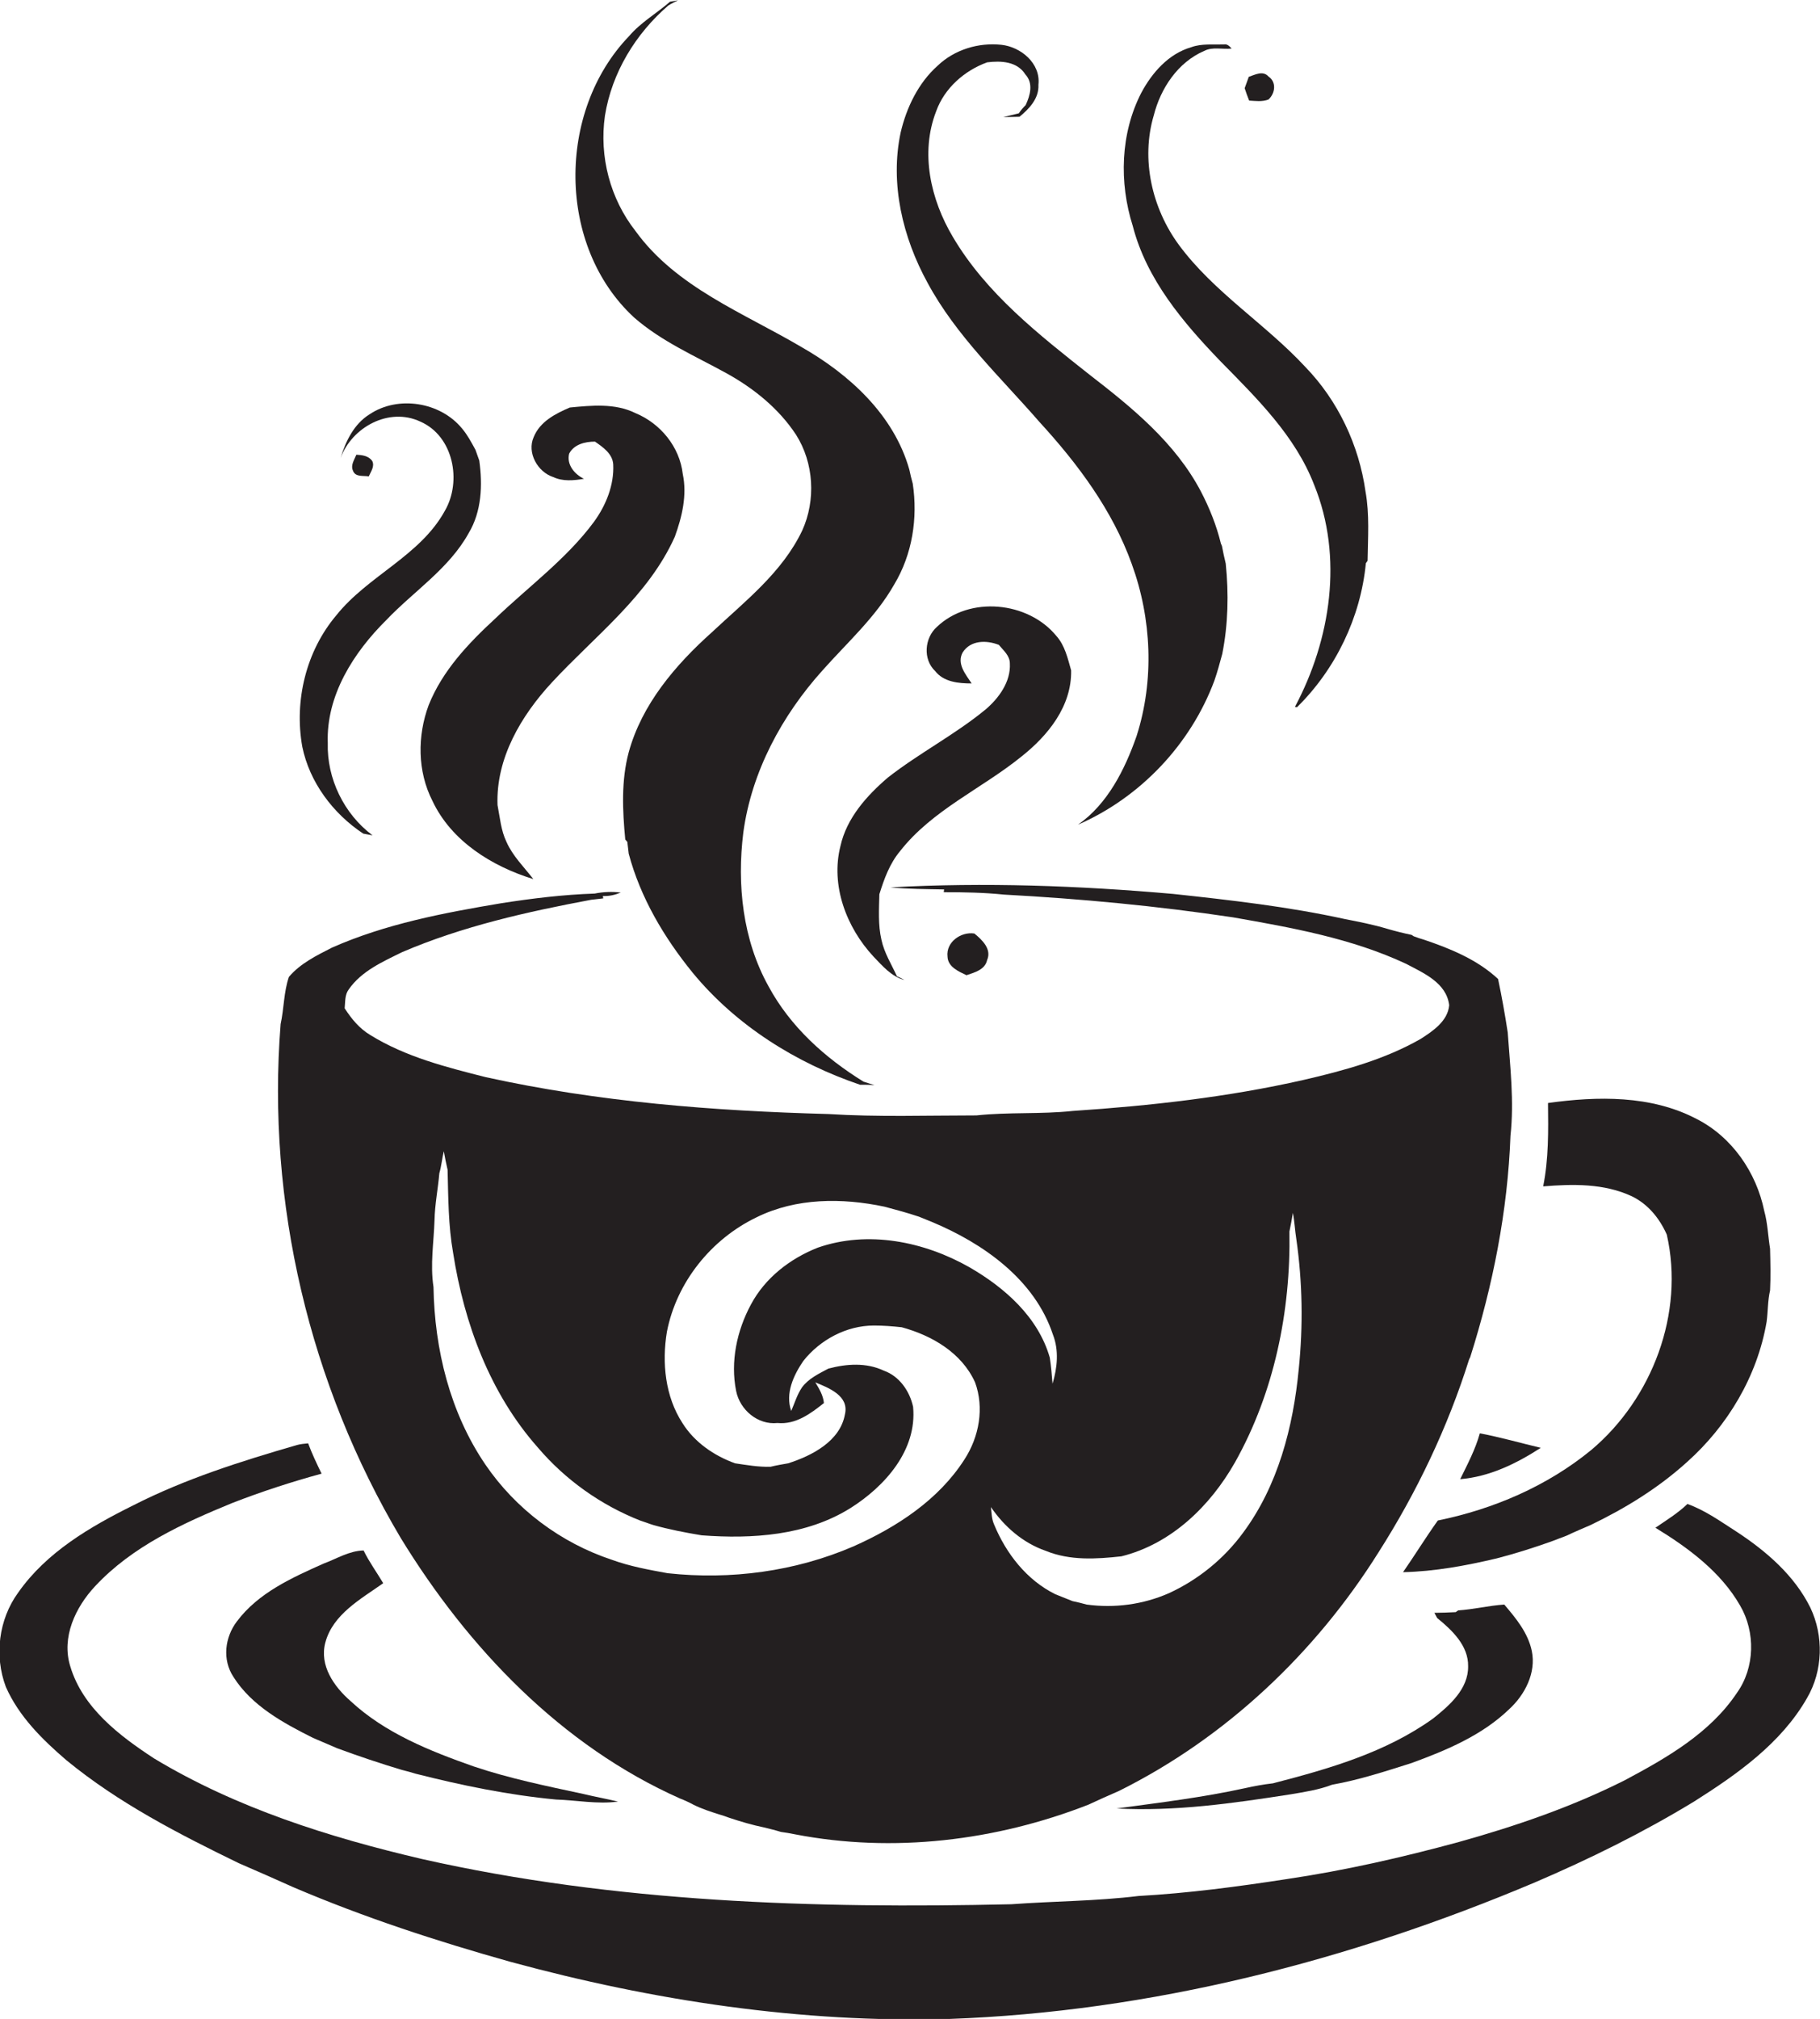 <?xml version="1.0" encoding="utf-8"?>
<!-- Generator: Adobe Illustrator 19.2.0, SVG Export Plug-In . SVG Version: 6.00 Build 0)  -->
<svg version="1.1" id="Layer_1" xmlns="http://www.w3.org/2000/svg" xmlns:xlink="http://www.w3.org/1999/xlink" x="0px" y="0px"
	 viewBox="0 0 528.6 586.1" enable-background="new 0 0 528.6 586.1" xml:space="preserve">
<g>
	<path fill="#231F20" d="M184.2,92.2c7.9,6.9,17.6,11.1,26.7,16.1c8,4.4,15.3,10.3,20.3,17.9c5.2,8.2,5.8,19,1.8,27.8
		c-5.8,12.2-16.7,20.6-26.3,29.6c-10.6,9.5-20.3,20.9-24.1,34.8c-2.2,8.2-1.8,16.9-1,25.3l0.6,0.7c0.1,1.1,0.3,2.2,0.4,3.4
		c3.4,12.8,10.3,24.4,18.6,34.6c12.6,15.3,30,26.2,48.6,32.5c1.4,0,2.8,0,4.2,0.1c-1.1-0.3-2.2-0.7-3.2-1
		c-11.2-6.9-21.3-16-27.6-27.7c-7.5-13.5-9.2-29.5-7.3-44.7c2.4-17.6,11.2-33.9,23-47c7.2-8.1,15.4-15.4,20.8-24.9
		c5.3-8.8,6.9-19.3,5.4-29.3c-0.4-1.4-0.7-2.7-1-4.1c-4.5-15.9-17.5-27.7-31.4-35.6c-16.8-9.9-36.3-17.3-48.1-33.6
		c-7.4-9.4-10.6-21.7-8.9-33.5c2-12.5,8.9-23.8,18.4-32c0.9-0.6,1.9-1,2.8-1.5c-0.6,0.1-1.7,0.3-2.3,0.4c-3.9,3.4-8.5,6-11.9,10
		C161.7,32.3,161.7,71.5,184.2,92.2z"/>
	<path fill="#231F20" d="M354.5,104.9c10.5,10.7,21.7,21.6,27.2,35.9c8.5,20.9,4.8,44.9-5.6,64.4l0.6,0.1c11.2-11,18.5-26.1,20-41.8
		l0.5-0.7c0.1-6.7,0.6-13.5-0.6-20.1c-1.9-13.5-8-26.4-17.5-36.2c-11.6-12.5-26.5-21.6-36.7-35.4c-7.8-10.6-11.1-24.8-7.3-37.6
		c2-7.9,7-15.4,14.6-18.7c2.5-1.3,5.3-0.4,8-0.7c-0.6-0.7-1.3-1.4-2.2-1.2c-3.2,0.1-6.5-0.3-9.5,0.8c-6.6,1.9-11.4,7.4-14.5,13.2
		c-6.1,11.8-6.5,26.1-2.5,38.7C333,81.1,343.6,93.6,354.5,104.9z"/>
	<path fill="#231F20" d="M301.9,122.5c11.1,12.1,21.2,25.6,26.8,41.2c5.8,15.9,6.6,33.8,1.4,50c-3.4,9.7-8.4,19.7-17,25.7
		c18.1-7.9,32.7-23.3,39.6-41.8c0.9-2.6,1.6-5.2,2.3-7.8c1.7-8.6,1.9-17.4,1-26.2c-0.4-1.7-0.8-3.4-1.1-5.1l-0.3-0.7
		c-1.3-5.3-3.3-10.3-5.8-15.1c-7.4-14.1-19.9-24.3-32.2-33.8c-14.8-11.7-30.2-23.7-39.9-40.2c-6.4-10.8-9.5-24.3-4.8-36.4
		c2.4-6.7,8.2-11.8,14.8-14.2c4-0.5,8.7-0.3,11.1,3.5c2.4,2.6,1.4,6.1,0.1,8.9c-0.7,0.7-1.4,1.5-2,2.4c-1.5,0.4-3,0.7-4.5,1.1
		c1.6,0,3.1-0.1,4.7-0.1c2.8-2.3,5.7-5.3,5.5-9.3c0.7-6.2-5.1-11-10.8-11.6c-6.6-0.7-13.6,1.4-18.5,6.1c-5.6,5-9,12.1-10.7,19.3
		c-3.2,14.9,0.6,30.6,7.8,43.7C277.7,97.5,290.6,109.5,301.9,122.5z"/>
	<path fill="#231F20" d="M368.4,28.9c2-1.8,2.4-5.1,0-6.7c-1.6-1.8-3.9-0.5-5.7,0.1c-0.4,1.1-0.8,2.2-1.2,3.3
		c0.4,1.2,0.8,2.4,1.3,3.6C364.6,29.3,366.5,29.6,368.4,28.9z"/>
	<path fill="#231F20" d="M105.5,242c0.7,0.1,2,0.4,2.7,0.5c-8.3-6.2-13.3-16.5-13-26.8c-0.5-13.8,7.5-26.3,17-35.7
		c8-8.4,18.2-14.9,23.9-25.2c3.8-6.3,4.1-14,3.1-21.1c-0.4-1-0.7-2.1-1.1-3.1c-1.2-2.2-2.3-4.3-3.9-6.2c-6.3-7.7-18.6-9.7-26.9-4.1
		c-4.5,2.8-6.9,7.8-8.4,12.7c3.3-9,14.1-14.9,23.2-10.6c9.6,4.2,12.1,17.3,7.1,25.9c-7.2,13.1-22.3,18.8-31.5,30.3
		c-8.8,10.4-12.3,24.8-9.9,38.2C89.9,227,96.6,236.1,105.5,242z"/>
	<path fill="#231F20" d="M143.8,179.6c-7.8,7.2-15.3,15.1-19.3,25.1c-3.3,8.9-3.3,19.2,1.1,27.8c5.5,11.7,17.3,19,29.3,22.7
		c-2.7-3.5-6-6.7-7.8-10.8c-1.6-3.3-1.9-7.1-2.6-10.7c-0.5-13.6,6.9-26,15.8-35.6c12.5-13.5,28-25.1,35.7-42.3
		c2.1-5.8,3.6-12.1,2.3-18.2c-0.9-7.9-6.5-14.7-13.8-17.7c-5.9-2.9-12.7-2.2-19-1.6c-4.2,1.8-8.7,4.1-10.5,8.6
		c-2,4.5,1.1,10.1,5.7,11.6c2.8,1.3,5.9,1,8.9,0.5c-2.7-1.3-5.1-4.1-4.3-7.3c1.4-2.7,4.6-3.5,7.5-3.5c2.3,1.6,5.1,3.5,5.3,6.6
		c0.3,6-2.1,11.9-5.6,16.7C164.6,162.2,153.5,170.3,143.8,179.6z"/>
	<path fill="#231F20" d="M107.1,138.3c0.6-1.4,1.8-2.9,1-4.5c-1.1-1.5-2.9-1.7-4.6-1.8c-0.6,1.5-1.7,3-1,4.6
		C103.2,138.6,105.5,138,107.1,138.3z"/>
	<path fill="#231F20" d="M261.4,247.1c9.4-12,23.7-18.1,35.3-27.5c7.7-6.1,14.6-14.6,14.4-25c-1-3.5-1.8-7.2-4.3-10
		c-8.2-10-25.2-11.7-34.7-2.6c-3.6,3.2-4.1,9.4-0.5,12.8c2.5,3.2,6.8,3.6,10.6,3.6c-1.7-2.6-4.4-5.7-2.6-9c2.3-3.6,6.9-3.6,10.5-2.2
		c1.3,1.6,3.2,3.1,3.2,5.4c0.3,5.3-3.2,10.1-7.1,13.4c-8.9,7.3-19.2,12.6-28.3,19.7c-6.2,5.3-12,11.8-13.8,19.9
		c-2.9,11.4,1.7,23.6,9.6,32.1c2.6,2.7,5.2,5.8,9,6.8c-0.7-0.4-1.5-0.8-2.2-1.1c-1.6-3.5-3.7-6.8-4.5-10.6c-1-4.3-0.7-8.8-0.6-13.2
		C256.8,255.1,258.4,250.7,261.4,247.1z"/>
	<path fill="#231F20" d="M197.5,522.1c1.3,0.5,2.6,1.1,3.9,1.8c2.4,1.2,4.9,2,7.4,2.8c1,0.3,2,0.6,3,1c3.3,1.1,6.7,2.1,10.1,2.8
		c1.6,0.4,3.3,0.8,4.9,1.3c1.4,0.2,2.7,0.4,4.1,0.7c28.5,5.5,58.3,1.9,85.2-8.6c3-1.4,5.9-2.7,8.9-4c31-15.4,57.1-40.1,75.4-69.3
		c11.1-17.4,20.1-36.3,26.3-56l0.3-0.6c6.6-20.8,10.9-42.5,11.7-64.3c1.1-10-0.1-20-0.8-30c-0.8-5.2-1.7-10.3-2.8-15.5
		c-6-5.6-13.8-8.8-21.5-11.4c-1-0.3-2-0.6-3-1l-0.6-0.4c-2.4-0.5-4.8-1.1-7.2-1.8c-4-1.2-8.1-2-12.2-2.8
		c-16.4-3.6-33.2-5.5-49.9-7.3c-27.3-2.4-54.7-3.4-82.1-1.9c5.2,0.5,10.4,0.5,15.6,0.6l-0.1,0.8c5.9,0,11.7,0.1,17.5,0.7
		c22.3,1.2,44.5,3.3,66.5,6.6c17.1,3,34.5,6.1,50.3,13.5c5.1,2.7,11.7,5.5,12.5,12c-0.4,4.6-4.7,7.5-8.3,9.8
		c-10.5,6-22.3,9.2-34,11.9c-22,5-44.5,7.5-67,9c-9.3,1-18.7,0.3-28,1.3c-14.3,0-28.7,0.5-43-0.4c-33.4-0.9-66.8-3.5-99.5-10.7
		c-11.5-2.9-23.3-5.9-33.5-12.2c-3.2-1.9-5.5-4.7-7.5-7.8c0.2-1.9,0-3.9,1.2-5.5c3.7-5.3,9.8-8,15.5-10.8
		c17.5-7.5,36.2-11.7,54.9-15.2c1.2-0.1,2.4-0.3,3.5-0.4l-0.1-0.7c1.8,0.1,3.5-0.3,5.2-1c-2.5-0.3-5.1-0.2-7.6,0.3
		c-9.1,0.3-18.1,1.4-27.1,2.8c-16.7,2.8-33.6,6-49.2,12.9c-4.5,2.3-9.2,4.6-12.5,8.5c-1.5,4.4-1.4,9.1-2.4,13.7
		c-4.1,51.8,8.4,104.6,34.9,149.2C136,478.5,163.1,506.8,197.5,522.1z M325.7,451.8c14.5-3.6,25.8-14.6,33-27.3
		c11.4-20.3,16.2-43.9,15.8-67c0.4-1.8,0.7-3.6,1-5.4c0.5,2.5,0.6,5.1,1,7.6c1.8,12.5,2,25.2,0.7,37.8c-1.6,16.7-6,33.8-16.2,47.5
		c-5.5,7.5-13,13.6-21.5,17.5c-7.5,3.3-15.8,4.4-23.9,3.3c-1.4-0.4-2.7-0.7-4.1-1c-1.7-0.7-3.3-1.3-5-2
		c-8.3-4.1-14.3-11.8-17.8-20.3c-0.7-1.6-0.7-3.3-0.9-5c3.9,5.7,9.3,10.4,15.9,12.7C310.8,453.1,318.4,452.6,325.7,451.8z
		 M193.7,386.6c2.8-14.4,12.9-26.9,26-33.2c11.5-5.7,24.9-5.7,37.2-3.1c3.4,0.9,6.7,1.8,10,2.9c1.2,0.5,2.5,1,3.7,1.5
		c14.9,6.2,29.9,16.7,35.2,32.7c1.8,4.6,1.3,9.6-0.1,14.3c-0.2-2.5-0.4-5-0.8-7.6c-3.4-11.8-13.1-20.3-23.3-26.2
		c-13.2-7.5-29.5-10.8-44.1-5.7c-8.1,3.2-15.3,8.8-19.4,16.5c-4.1,7.6-6,16.6-4.3,25.1c1.1,5.5,6.3,9.9,12,9.3
		c5.3,0.5,9.6-2.7,13.5-5.8c-0.2-2.2-1.4-4.2-2.5-6c3.9,1.6,9.9,3.9,8.6,9.3c-1.4,7.8-9.6,12-16.5,14.2c-1.7,0.3-3.5,0.6-5.1,1
		c-3.5,0.1-6.9-0.5-10.3-1c-6.1-2.2-11.8-6.1-15.3-11.7C193.2,405.4,192.2,395.6,193.7,386.6z M126.2,354.2c0.1-4.6,1-9,1.4-13.6
		c0.6-2.1,0.8-4.3,1.3-6.4c0.3,1.8,0.7,3.6,1.1,5.4c0.2,8.1,0.2,16.2,1.6,24.1c3.2,20.5,10.7,40.8,24.6,56.5
		c8,9.4,18.3,16.7,29.7,21.2c1.3,0.4,2.5,0.9,3.8,1.3c4.6,1.3,9.3,2.2,14.1,3c14.7,1.1,30.4,0.1,43.2-7.9
		c10-6.3,19.4-16.8,18.2-29.4c-1-4.6-4-8.9-8.5-10.5c-5.1-2.4-10.8-2-16.1-0.6c-2.8,1.5-5.8,2.9-7.7,5.5c-1.4,2.1-2.1,4.5-3.1,6.8
		c-1.8-5.1,0.7-10.4,3.5-14.5c4.9-6.2,12.6-10.3,20.5-10.3c2.7,0,5.4,0.2,8.1,0.5c8.8,2.4,17.4,7.4,21.3,16
		c2.7,7.4,1.2,15.8-3.1,22.4c-7.5,11.7-19.6,19.6-32.2,25.2c-16.9,7.3-35.7,9.8-54,7.8c-5.5-1-11-2-16.2-3.9
		c-14.8-4.9-27.9-14.7-36.7-27.6c-10.3-15.1-14.8-33.5-15.1-51.6C124.9,367.1,126,360.6,126.2,354.2z"/>
	<path fill="#231F20" d="M280.7,283.1c2.4-0.8,5.4-1.6,6-4.4c1.4-3.2-1.5-5.9-3.7-7.7c-3.9-0.6-8.3,2.5-7.8,6.7
		C275.3,280.7,278.4,282,280.7,283.1z"/>
	<path fill="#231F20" d="M474,347.3c4.7,2.3,8,6.4,10.1,11.1c5.2,22.8-4.2,47.6-21.9,62.5c-12.8,10.5-28.4,17.2-44.6,20.5
		c-3.5,4.9-6.7,10.1-10.1,15c9.2-0.2,18.3-1.9,27.2-4c5.4-1.4,10.8-3.1,16.1-5c1.4-0.5,2.8-1.1,4.2-1.6c2.3-1.1,4.7-2.1,7-3.1
		c10-4.8,19.6-10.7,27.9-18.2c11.9-10.6,20.5-25,23.2-40.8c0.4-3,0.3-6.1,1-9.1c0.2-4,0.1-8.1,0-12.1c-0.6-3.7-0.7-7.4-1.7-11
		c-2.3-11.2-9.4-21.5-19.7-26.7c-13.2-6.9-28.7-6.6-43.1-4.6c0.1,8.1,0.2,16.2-1.4,24.2C456.8,343.7,465.9,343.5,474,347.3z"/>
	<path fill="#231F20" d="M424.1,429.4c8.5-0.7,16.3-4.5,23.4-9.1c-5.9-1.4-11.8-3.1-17.7-4.2C428.5,420.8,426.2,425.1,424.1,429.4z"
		/>
	<path fill="#231F20" d="M525.8,466.7c-4.6-9.3-12.7-16.3-21.2-21.9c-4.7-3-9.2-6.3-14.5-8.2c-2.8,2.7-6.1,4.7-9.3,6.9
		c9.5,5.8,19,12.8,24.6,22.6c4.5,7.7,4.3,18-0.9,25.3c-7.8,11.7-20.4,18.9-32.6,25.4c-15.3,7.7-31.6,13.3-48.1,17.9
		c-16.5,4.5-33.2,8.3-50.1,10.8c-14.3,2.2-28.6,4.1-43,4.9c-12.3,1.5-24.7,1.5-37,2.4c-57.2,1.3-115-0.5-171-13.1
		c-27-6.3-54-14.8-77.9-29.2c-10.1-6.6-20.8-14.7-24.4-26.8c-2.6-8.4,1.5-17.1,7.2-23.2c10.8-11.6,25.5-18.3,39.9-24.2
		c8.5-3.3,17.1-6.1,25.9-8.5c-1.4-2.9-2.8-5.8-3.9-8.8c-1.1,0.1-2.2,0.2-3.3,0.5c-16.2,4.7-32.4,9.8-47.5,17.5
		c-12.5,6.2-25.2,13.6-33.4,25.3c-5.7,7.8-7,18.4-3.6,27.4c3.8,8.6,10.6,15.3,17.6,21.3c15.1,12.4,32.6,21.4,50.1,29.9
		c5.3,2.3,10.6,4.6,15.9,7c20.4,8.7,41.5,15.6,62.9,21.6c41.5,11.3,84.5,17.8,127.5,16.6c58.6-2.1,116.2-16.9,170-39.6
		c15.9-6.8,31.5-14.5,46.3-23.5c12.5-7.9,25.3-16.9,32.8-30C529.5,485,529.7,474.9,525.8,466.7z"/>
	<path fill="#231F20" d="M111.3,459.6c-1.9-3.2-4.1-6.2-5.7-9.5c-4.2,0.1-7.8,2.4-11.6,3.8c-9.2,4.1-19,8.5-25.2,16.8
		c-3.5,4.6-4.3,11.1-1,16.1c5.3,8.4,14.5,13.4,23.1,17.7c2.3,1,4.7,2,7,3c6.2,2.3,12.5,4.4,18.8,6.3c1.3,0.3,2.7,0.7,4,1.1
		c13.4,3.4,27,6.2,40.8,7.5c6,0.2,12,1.4,18,0.6c-3.3-0.8-6.7-1.4-10-2.2c-10.7-2.3-21.5-4.5-31.9-8c-12.8-4.5-25.8-9.7-35.8-19
		c-4.8-4.2-9.1-10.3-7.3-17C96.7,468.6,104.8,464.2,111.3,459.6z"/>
	<path fill="#231F20" d="M416.2,498.9c-13.8,9.9-30.3,14.6-46.5,18.8c-2.7,0.3-5.4,0.8-8.1,1.4c-12.3,2.7-24.8,4.2-37.3,5.9
		c17,0.9,33.8-1.5,50.5-4.1c4.1-0.7,8.2-1.3,12.1-2.8c7.9-1.4,15.5-3.9,23.1-6.3c10.1-3.7,20.4-8,28.3-15.6
		c4.6-4.2,7.9-10.6,6.6-16.9c-1.1-5.3-4.6-9.5-8-13.5c-4.5,0.3-8.9,1.4-13.4,1.7l-0.7,0.5c-2.1,0.1-4.2,0.2-6.2,0.2
		c0.2,0.4,0.6,1.1,0.8,1.5c4.3,3.5,9.1,8,9,14C426.5,490.3,421,495.1,416.2,498.9z"/>
</g>
</svg>
